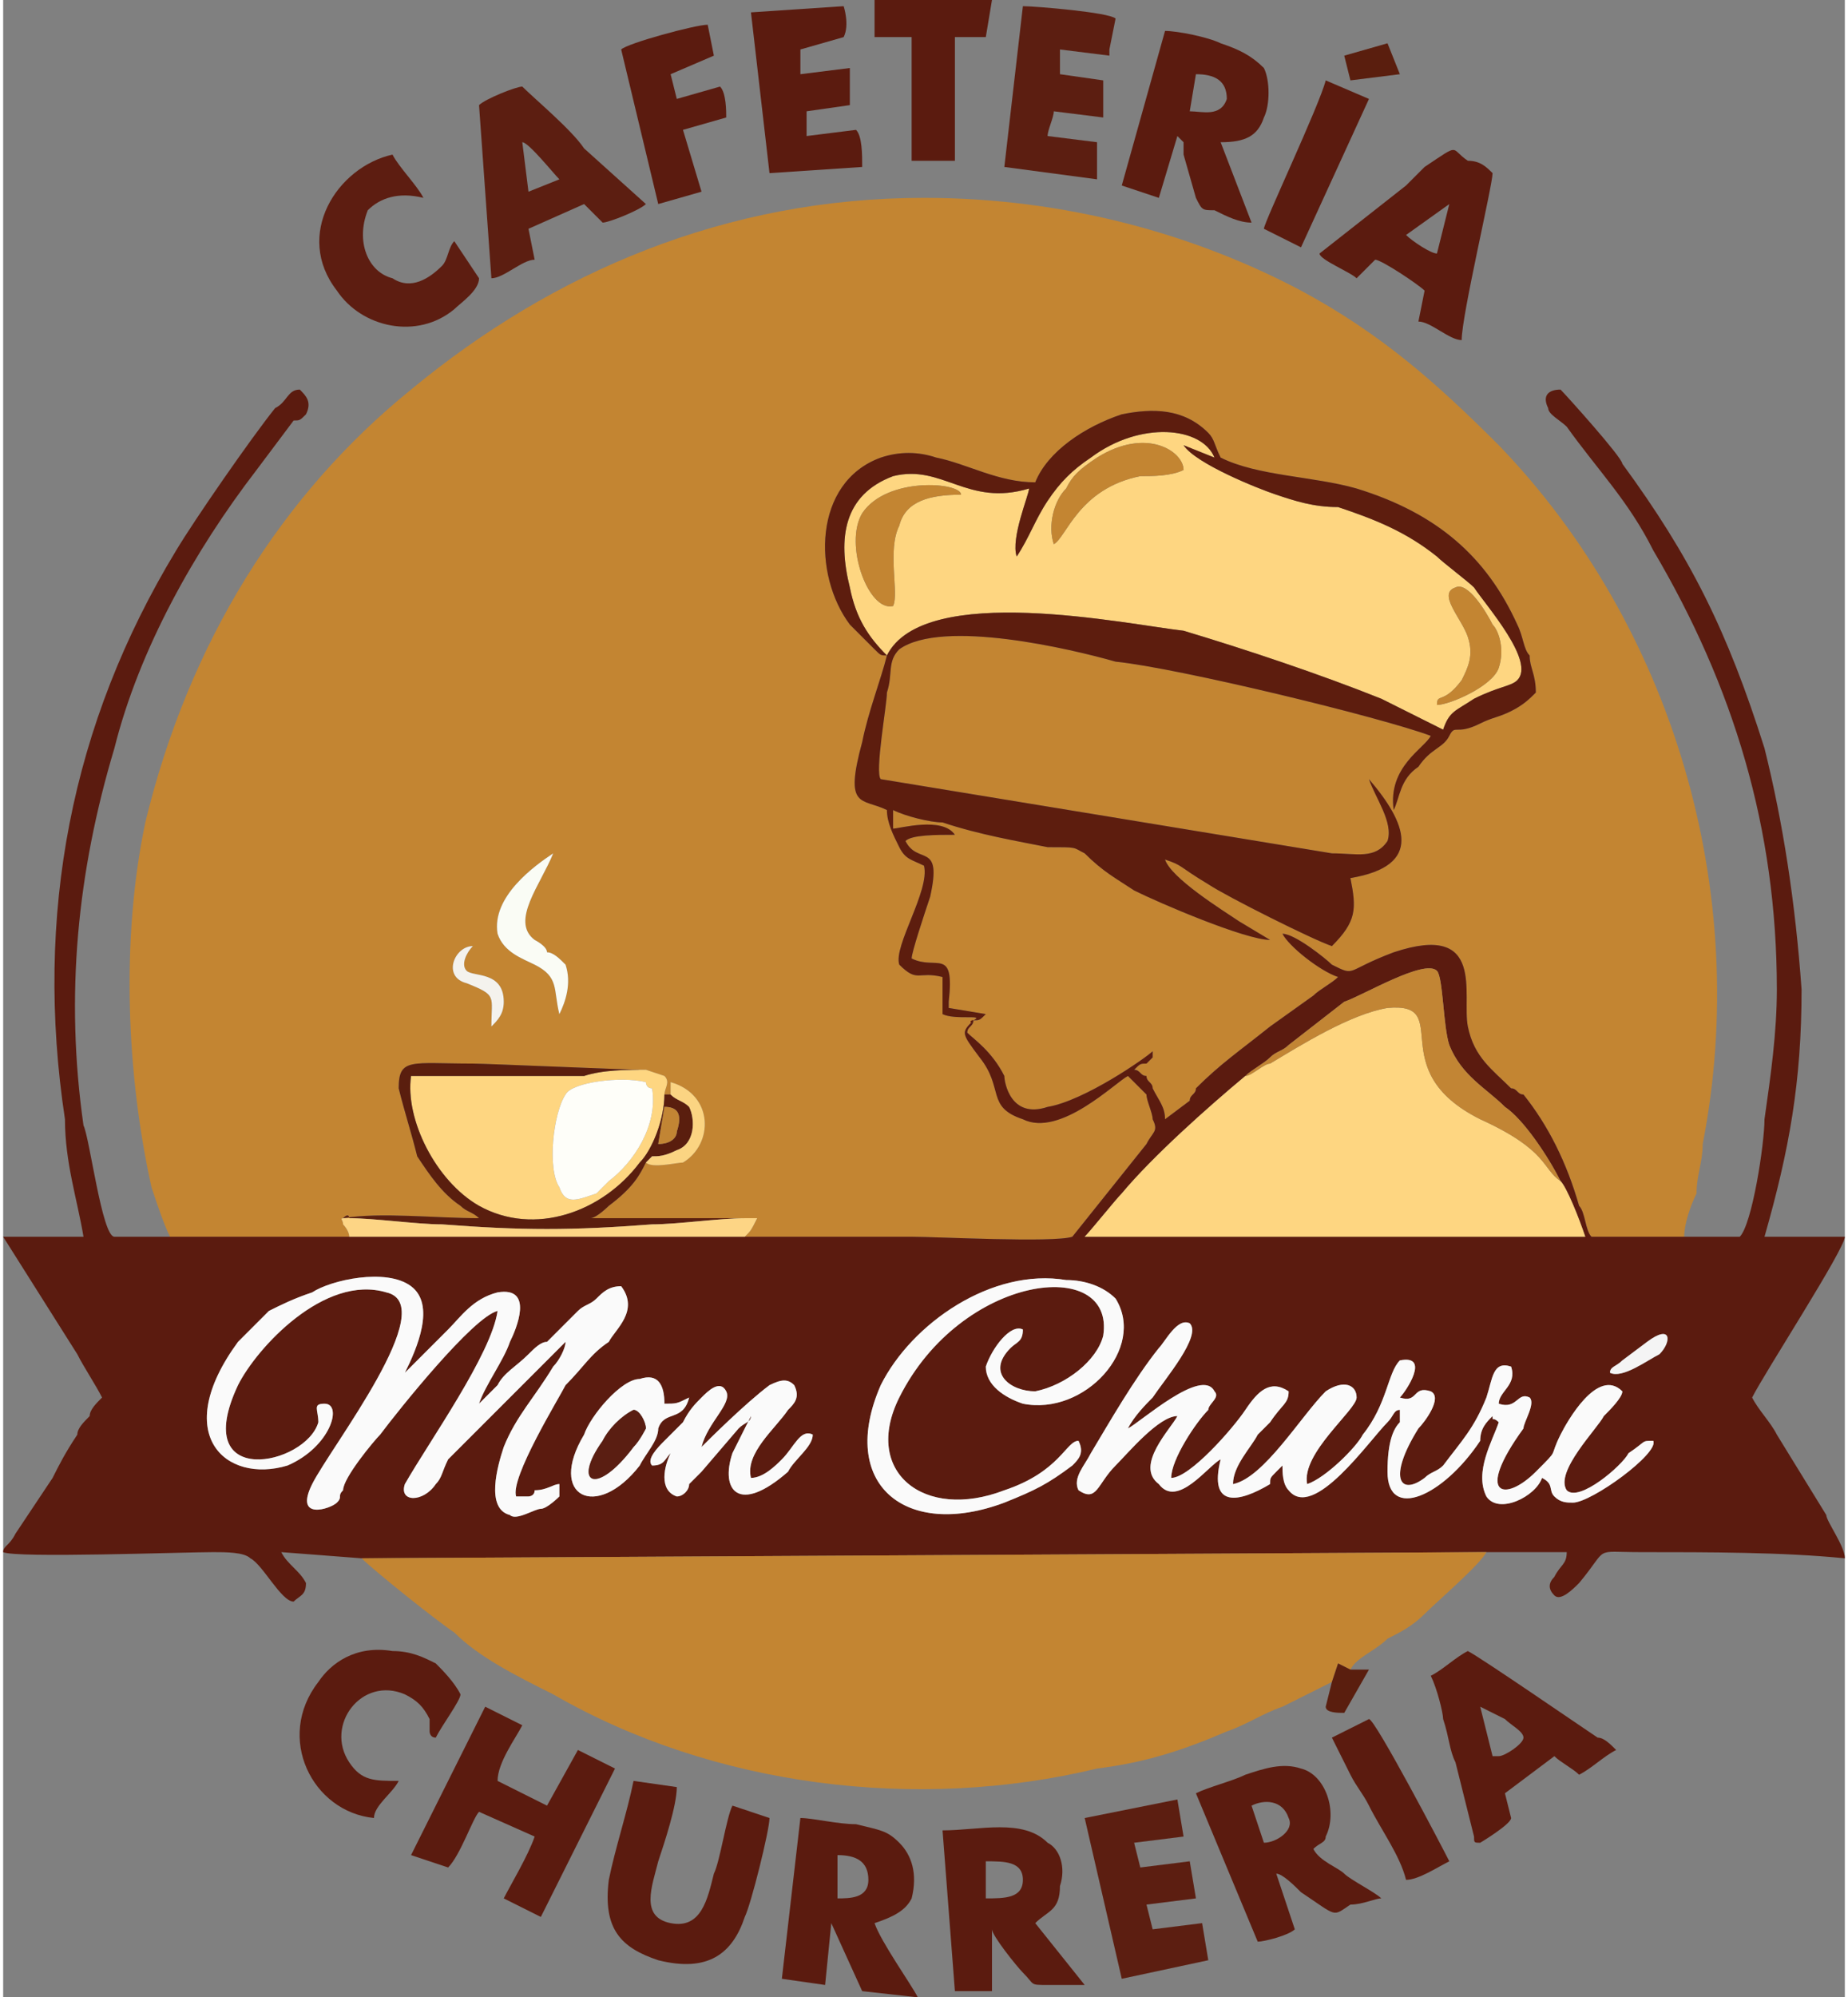 <?xml version="1.0" encoding="UTF-8"?>
<!DOCTYPE svg PUBLIC "-//W3C//DTD SVG 1.1//EN" "http://www.w3.org/Graphics/SVG/1.1/DTD/svg11.dtd">
<!-- Creator: CorelDRAW X8 -->
<svg xmlns="http://www.w3.org/2000/svg" xml:space="preserve" width="661px" height="714px" version="1.1" style="shape-rendering:geometricPrecision; text-rendering:geometricPrecision; image-rendering:optimizeQuality; fill-rule:evenodd; clip-rule:evenodd"
viewBox="0 0 298 323"
 xmlns:xlink="http://www.w3.org/1999/xlink">
 <rect x="0" y="0" width="298" height="323" fill="#808080" stroke="none"/>
 <defs>
  <style type="text/css">
   <![CDATA[
    .fil7 {fill:#5A1E0E}
    .fil12 {fill:#5A1E12}
    .fil1 {fill:#5B1B0F}
    .fil5 {fill:#5C1E11}
    .fil3 {fill:#5D1D0E}
    .fil6 {fill:#5D1D11}
    .fil9 {fill:#C28534}
    .fil0 {fill:#C38532}
    .fil14 {fill:#F4F2ED}
    .fil15 {fill:#F4F4F4}
    .fil4 {fill:#FAFAFA}
    .fil11 {fill:#FAFCF5}
    .fil13 {fill:#FBD482}
    .fil10 {fill:#FDD585}
    .fil2 {fill:#FED681}
    .fil8 {fill:#FEFEF9}
   ]]>
  </style>
 </defs>
 <g id="Capa_x0020_1">
  <path class="fil0" d="M79 166c0,-5 1,-5 -4,-7 -4,-1 -2,-6 1,-6 -1,1 -2,3 -1,4 1,1 6,0 6,5 0,2 -1,3 -2,4zm11 -2c-1,-4 0,-6 -4,-8 -2,-1 -5,-2 -6,-5 -1,-6 6,-11 9,-13 -2,5 -7,11 -3,14 0,0 2,1 2,2 1,0 2,1 3,2 1,3 0,6 -1,8zm-63 36l29 0c0,-1 -1,-2 -1,-2 0,-1 -1,-1 1,-1 0,0 0,-1 -1,0 6,-1 15,0 22,0 -1,-1 -2,-1 -3,-2 -3,-2 -5,-5 -7,-8 -1,-4 -2,-7 -3,-11 0,-5 2,-4 12,-4 2,0 25,1 27,1 1,0 0,0 1,0l3 1c1,1 0,2 0,3 0,0 0,0 1,0l0 -2c7,2 7,10 2,13 -1,0 -5,1 -6,0 -1,2 -2,4 -6,7 0,0 -2,2 -3,2 9,0 18,0 26,0 0,0 1,0 -1,0l2 0c-1,2 -1,2 -2,3 4,0 22,0 27,0 4,0 23,1 26,0l12 -15c1,-2 2,-2 1,-4 0,-1 -1,-3 -1,-4 -1,-1 -2,-2 -3,-3 -2,1 -11,10 -17,7 -6,-2 -3,-5 -7,-10 -3,-4 -3,-4 -1,-6 2,-1 -3,0 -5,-1l0 -6c-4,-1 -4,1 -7,-2 -1,-3 5,-12 4,-16 -2,-1 -3,-1 -4,-3 -1,-2 -2,-4 -2,-6 -4,-2 -7,0 -4,-11 1,-5 3,-10 4,-14 0,0 1,0 0,0 -1,0 -1,0 -2,-1 -1,-1 -1,-1 -4,-4 -6,-8 -6,-23 5,-27 3,-1 6,-1 9,0 5,1 10,4 16,4 2,-5 8,-9 14,-11 5,-1 10,-1 14,3 1,1 1,2 2,4 6,3 15,3 22,5 13,4 21,11 26,22 1,2 1,4 2,5 0,2 1,3 1,6 -1,1 -2,2 -4,3 -2,1 -3,1 -5,2 -4,2 -4,0 -5,2 -1,2 -3,2 -5,5 -3,2 -3,5 -4,7 -1,-7 5,-10 6,-12 -8,-3 -41,-11 -51,-12 -7,-2 -28,-7 -35,-2 -2,2 -1,4 -2,7 0,2 -2,13 -1,14 0,0 67,11 73,12 4,0 7,1 9,-2 1,-3 -2,-7 -3,-10 6,7 9,14 -3,16 1,5 1,7 -3,11 -3,-1 -17,-8 -20,-10 -5,-3 -4,-3 -7,-4 1,3 9,8 12,10l5 3c-4,0 -18,-6 -22,-8 -3,-2 -5,-3 -8,-6 -2,-1 -1,-1 -6,-1 -5,-1 -11,-2 -17,-4 -2,0 -6,-1 -8,-2l0 3c1,0 8,-2 10,1 -3,0 -7,0 -8,1 2,4 6,0 4,9 -1,3 -3,9 -3,10 4,2 7,-2 6,7 0,0 0,1 0,1 0,1 0,-2 0,0l6 1c-1,1 -1,1 -2,1 0,1 -1,1 -1,2 1,1 4,3 6,7 0,1 1,7 7,5 6,-1 16,-8 17,-9 0,1 0,1 0,1l-1 1c-1,0 -1,0 -2,1 1,0 1,1 2,1 0,1 1,1 1,2 1,2 2,3 2,5l4 -3c0,-1 1,-1 1,-2 4,-4 7,-6 12,-10l7 -5c1,-1 3,-2 4,-3 -3,-1 -8,-5 -9,-7 2,0 7,4 8,5 4,2 2,1 10,-2 15,-5 11,7 12,12 1,5 4,7 7,10 1,0 1,1 2,1 4,5 7,11 9,18 1,1 1,4 2,5l15 0c0,-2 1,-5 2,-7 0,-3 1,-5 1,-8 8,-41 -5,-84 -33,-113 -10,-10 -19,-18 -32,-25 -17,-9 -38,-15 -61,-15 -32,0 -60,12 -83,31 -21,17 -36,41 -43,70 -4,19 -3,41 1,59 1,3 2,6 3,8z"/>
  <path class="fil1" d="M107 227c2,0 2,0 4,-1 -1,4 -4,2 -5,5 0,2 -2,4 -3,6 -7,9 -15,5 -9,-5 1,-3 6,-9 9,-9 3,-1 4,1 4,4zm14 12c2,0 4,-2 5,-3 2,-2 3,-5 5,-4 0,2 -3,4 -4,6 -8,7 -11,3 -9,-3 1,-2 2,-4 3,-6 0,1 -1,1 -2,2l-6 7c0,0 -1,1 -2,2 0,1 -1,2 -2,2 -3,-1 -2,-5 -1,-7 -1,1 -1,2 -3,2 -1,-1 1,-3 2,-4 1,-1 2,-2 3,-3 1,-2 2,-3 3,-4 1,-1 3,-3 4,-1 1,2 -3,5 -4,9 1,-1 7,-7 11,-10 2,-1 3,-1 4,0 1,2 0,3 -1,4 -2,3 -7,7 -6,11zm139 -17c0,-1 1,-1 2,-2l4 -3c4,-3 4,0 2,2 -2,1 -6,4 -8,3zm-78 9c2,-1 12,-10 14,-6 1,1 -1,2 -1,3 -2,2 -6,8 -6,11 3,0 10,-8 12,-11 2,-3 4,-5 7,-3 0,2 -1,2 -3,5 -1,1 -1,1 -2,2 -1,2 -4,5 -4,8 5,-1 11,-11 15,-15 3,-2 5,-1 5,1 0,2 -9,9 -8,14 3,-1 8,-6 9,-8 4,-5 4,-10 6,-12 5,-1 1,5 0,6 3,1 2,-2 5,-1 2,1 -1,5 -2,6 -5,8 -3,11 1,8 1,-1 2,-1 3,-2 3,-4 5,-6 7,-11 1,-3 1,-6 4,-5 1,3 -2,4 -2,6 3,1 3,-2 5,-1 1,1 -1,4 -1,5 -8,11 -3,12 2,7 4,-4 2,-2 4,-6 1,-2 6,-11 10,-7 0,1 -2,3 -3,4 -1,2 -8,9 -6,12 2,2 9,-4 10,-6 3,-2 2,-2 4,-2 1,2 -10,10 -13,10 -1,0 -2,0 -3,-1 -1,-1 0,-2 -2,-3 -1,3 -7,6 -9,3 -2,-4 1,-9 2,-12 -1,-1 -1,0 -1,-1 -1,1 -2,2 -2,4 -6,9 -15,13 -15,5 0,-5 1,-7 2,-8 0,-2 0,-1 0,-2 -1,0 -1,1 -2,2 -3,3 -12,16 -16,11 -1,-1 -1,-3 -1,-4 0,0 -1,1 -1,1 -1,1 -1,1 -1,2 -5,3 -10,4 -8,-4 -2,1 -7,8 -10,4 -4,-3 2,-9 3,-11 -3,0 -8,6 -10,8 -3,3 -3,6 -6,4 -1,-2 1,-4 2,-6 3,-5 7,-12 11,-17 1,-1 3,-5 5,-4 2,2 -4,9 -6,12 -1,1 -3,3 -4,5zm-8 2c1,2 0,3 -1,4 -4,3 -6,4 -11,6 -16,6 -27,-3 -20,-19 5,-10 18,-19 30,-17 3,0 6,1 8,3 5,8 -5,19 -15,17 -3,-1 -6,-3 -6,-6 1,-3 4,-7 6,-6 0,2 -1,2 -2,3 -4,4 0,7 4,7 5,-1 10,-5 11,-9 2,-13 -23,-10 -33,10 -6,12 4,20 17,15 9,-3 10,-8 12,-8zm-109 -11l7 -7c2,-2 4,-5 8,-6 6,-1 3,6 2,8 -1,3 -4,7 -5,10 1,-1 2,-2 3,-3 1,-2 3,-3 5,-5 1,-1 2,-2 3,-2l5 -5c1,-1 2,-1 3,-2 1,-1 2,-2 4,-2 3,4 -1,7 -2,9 -3,2 -4,4 -7,7 -1,2 -9,15 -8,18l1 0c0,0 0,0 1,0 0,0 1,0 1,-1 2,0 3,-1 4,-1 0,1 0,1 0,2 0,0 -2,2 -3,2 -1,0 -4,2 -5,1 -4,-1 -2,-8 -1,-11 2,-5 5,-8 8,-13 1,-1 2,-3 2,-4l-6 6c-1,1 -2,2 -3,3 -3,3 -7,7 -10,10 -1,2 -1,3 -2,4 -2,3 -6,3 -5,0 4,-7 14,-21 15,-28 -4,1 -16,16 -19,20 -1,1 -6,7 -6,9 -1,1 0,1 -1,2 -1,1 -7,3 -4,-3 3,-6 21,-29 12,-31 -10,-3 -21,9 -24,15 -8,17 11,13 13,6 0,-2 -1,-3 1,-3 3,0 1,7 -6,10 -10,3 -19,-5 -8,-20l5 -5c2,-1 4,-2 7,-3 3,-2 12,-4 16,-1 4,3 1,10 -1,14zm136 -48c1,-1 3,-2 4,-3 1,-1 2,-1 3,-2l9 -7c3,-1 13,-7 15,-5 1,1 1,9 2,12 2,5 6,7 9,10 3,2 7,8 9,12 1,1 3,6 4,9l-81 0c1,-1 5,-6 6,-7 5,-6 14,-14 20,-19zm71 26l-15 0c-1,-1 -1,-4 -2,-5 -2,-7 -5,-13 -9,-18 -1,0 -1,-1 -2,-1 -3,-3 -6,-5 -7,-10 -1,-5 3,-17 -12,-12 -8,3 -6,4 -10,2 -1,-1 -6,-5 -8,-5 1,2 6,6 9,7 -1,1 -3,2 -4,3l-7 5c-5,4 -8,6 -12,10 0,1 -1,1 -1,2l-4 3c0,-2 -1,-3 -2,-5 0,-1 -1,-1 -1,-2 -1,0 -1,-1 -2,-1 1,-1 1,-1 2,-1l1 -1c0,0 0,0 0,-1 -1,1 -11,8 -17,9 -6,2 -7,-4 -7,-5 -2,-4 -5,-6 -6,-7 0,-1 1,-1 1,-2 -1,0 0,1 0,0 -2,2 -2,2 1,6 4,5 1,8 7,10 6,3 15,-6 17,-7 1,1 2,2 3,3 0,1 1,3 1,4 1,2 0,2 -1,4l-12 15c-3,1 -22,0 -26,0 -5,0 -23,0 -27,0l-64 0 -29 0 -9 0c-2,0 -4,-16 -5,-18 -3,-21 -1,-41 5,-61 4,-16 13,-32 23,-45l6 -8c1,0 1,0 2,-1 1,-2 0,-3 -1,-4 -2,0 -2,2 -4,3 -4,5 -13,18 -16,23 -17,28 -23,59 -18,92 0,7 2,13 3,19l-13 0 12 19c1,2 3,5 4,7 -1,1 -2,2 -2,3 -1,1 -2,2 -2,3 -2,3 -3,5 -4,7l-6 9c-1,2 -2,2 -2,3 2,1 29,0 34,0 2,0 5,0 6,1 2,1 5,7 7,7 1,-1 2,-1 2,-3 -1,-2 -3,-3 -4,-5l13 1 182 -1 13 0c0,2 -1,2 -2,4 -1,1 -1,2 0,3 1,1 3,-1 4,-2 5,-6 2,-5 10,-5 11,0 23,0 33,1 0,-2 -3,-6 -3,-7l-8 -13c-1,-2 -3,-4 -4,-6 2,-4 15,-24 15,-26l-13 0c4,-14 6,-25 6,-40 -1,-14 -3,-27 -6,-39 -6,-19 -12,-31 -23,-46 0,-1 -9,-11 -10,-12 -2,0 -3,1 -2,3 0,1 2,2 3,3 5,7 10,12 14,20 13,22 20,45 20,71 0,7 -1,14 -2,21 0,4 -2,17 -4,19l-9 0z"/>
  <path class="fil0" d="M215 272l1 -3 2 1c1,-2 4,-3 6,-5 2,-1 4,-2 6,-4 2,-2 9,-8 10,-10l-182 1c2,2 12,10 15,12 4,4 10,7 16,10 26,15 59,19 88,12 8,-1 14,-3 21,-6 3,-1 6,-3 9,-4l8 -4z"/>
  <path class="fil2" d="M232 114c0,-2 1,0 4,-4 1,-2 2,-4 1,-7 -1,-3 -5,-7 -2,-8 2,-1 5,4 6,6 1,1 2,4 1,7 -1,3 -8,6 -10,6zm-88 -16c-4,1 -8,-10 -5,-15 4,-6 16,-5 16,-3 -5,0 -9,1 -10,5 -2,4 0,11 -1,13zm26 -10c-1,-3 0,-7 2,-9 1,-2 2,-3 5,-5 8,-5 14,-1 14,2 -2,1 -5,1 -7,1 -10,2 -12,10 -14,11zm-27 18c1,0 0,0 0,0 6,-12 39,-5 48,-4 10,3 22,7 32,11 4,2 8,4 10,5 1,-3 2,-3 5,-5 4,-2 6,-2 7,-3 3,-3 -5,-12 -7,-15 -1,-1 -5,-4 -6,-5 -5,-4 -10,-6 -16,-8 -4,0 -7,-1 -10,-2 -3,-1 -13,-5 -15,-8l5 2c-2,-5 -12,-6 -20,0 -3,2 -5,4 -7,7 -2,3 -3,6 -5,9 -1,-3 2,-10 2,-11 -10,3 -14,-4 -22,-2 -8,3 -9,10 -7,18 1,5 3,8 6,11z"/>
  <path class="fil3" d="M143 106c-3,-3 -5,-6 -6,-11 -2,-8 -1,-15 7,-18 8,-2 12,5 22,2 0,1 -3,8 -2,11 2,-3 3,-6 5,-9 2,-3 4,-5 7,-7 8,-6 18,-5 20,0l-5 -2c2,3 12,7 15,8 3,1 6,2 10,2 6,2 11,4 16,8 1,1 5,4 6,5 2,3 10,12 7,15 -1,1 -3,1 -7,3 -3,2 -4,2 -5,5 -2,-1 -6,-3 -10,-5 -10,-4 -22,-8 -32,-11 -9,-1 -42,-8 -48,4 -1,4 -3,9 -4,14 -3,11 0,9 4,11 0,2 1,4 2,6 1,2 2,2 4,3 1,4 -5,13 -4,16 3,3 3,1 7,2l0 6c2,1 7,0 5,1 0,1 -1,0 0,0 1,0 1,0 2,-1l-6 -1c0,-2 0,1 0,0 0,0 0,-1 0,-1 1,-9 -2,-5 -6,-7 0,-1 2,-7 3,-10 2,-9 -2,-5 -4,-9 1,-1 5,-1 8,-1 -2,-3 -9,-1 -10,-1l0 -3c2,1 6,2 8,2 6,2 12,3 17,4 5,0 4,0 6,1 3,3 5,4 8,6 4,2 18,8 22,8l-5 -3c-3,-2 -11,-7 -12,-10 3,1 2,1 7,4 3,2 17,9 20,10 4,-4 4,-6 3,-11 12,-2 9,-9 3,-16 1,3 4,7 3,10 -2,3 -5,2 -9,2 -6,-1 -73,-12 -73,-12 -1,-1 1,-12 1,-14 1,-3 0,-5 2,-7 7,-5 28,0 35,2 10,1 43,9 51,12 -1,2 -7,5 -6,12 1,-2 1,-5 4,-7 2,-3 4,-3 5,-5 1,-2 1,0 5,-2 2,-1 3,-1 5,-2 2,-1 3,-2 4,-3 0,-3 -1,-4 -1,-6 -1,-1 -1,-3 -2,-5 -5,-11 -13,-18 -26,-22 -7,-2 -16,-2 -22,-5 -1,-2 -1,-3 -2,-4 -4,-4 -9,-4 -14,-3 -6,2 -12,6 -14,11 -6,0 -11,-3 -16,-4 -3,-1 -6,-1 -9,0 -11,4 -11,19 -5,27 3,3 3,3 4,4 1,1 1,1 2,1z"/>
  <path class="fil2" d="M201 174c-6,5 -15,13 -20,19 -1,1 -5,6 -6,7l81 0c-1,-3 -3,-8 -4,-9 -3,-2 -2,-5 -13,-10 -16,-8 -4,-19 -15,-18 -6,1 -14,6 -19,9 -1,0 -3,2 -4,2z"/>
  <path class="fil4" d="M65 222c2,-4 5,-11 1,-14 -4,-3 -13,-1 -16,1 -3,1 -5,2 -7,3l-5 5c-11,15 -2,23 8,20 7,-3 9,-10 6,-10 -2,0 -1,1 -1,3 -2,7 -21,11 -13,-6 3,-6 14,-18 24,-15 9,2 -9,25 -12,31 -3,6 3,4 4,3 1,-1 0,-1 1,-2 0,-2 5,-8 6,-9 3,-4 15,-19 19,-20 -1,7 -11,21 -15,28 -1,3 3,3 5,0 1,-1 1,-2 2,-4 3,-3 7,-7 10,-10 1,-1 2,-2 3,-3l6 -6c0,1 -1,3 -2,4 -3,5 -6,8 -8,13 -1,3 -3,10 1,11 1,1 4,-1 5,-1 1,0 3,-2 3,-2 0,-1 0,-1 0,-2 -1,0 -2,1 -4,1 0,1 -1,1 -1,1 -1,0 -1,0 -1,0l-1 0c-1,-3 7,-16 8,-18 3,-3 4,-5 7,-7 1,-2 5,-5 2,-9 -2,0 -3,1 -4,2 -1,1 -2,1 -3,2l-5 5c-1,0 -2,1 -3,2 -2,2 -4,3 -5,5 -1,1 -2,2 -3,3 1,-3 4,-7 5,-10 1,-2 4,-9 -2,-8 -4,1 -6,4 -8,6l-7 7z"/>
  <path class="fil4" d="M182 231c1,-2 3,-4 4,-5 2,-3 8,-10 6,-12 -2,-1 -4,3 -5,4 -4,5 -8,12 -11,17 -1,2 -3,4 -2,6 3,2 3,-1 6,-4 2,-2 7,-8 10,-8 -1,2 -7,8 -3,11 3,4 8,-3 10,-4 -2,8 3,7 8,4 0,-1 0,-1 1,-2 0,0 1,-1 1,-1 0,1 0,3 1,4 4,5 13,-8 16,-11 1,-1 1,-2 2,-2 0,1 0,0 0,2 -1,1 -2,3 -2,8 0,8 9,4 15,-5 0,-2 1,-3 2,-4 0,1 0,0 1,1 -1,3 -4,8 -2,12 2,3 8,0 9,-3 2,1 1,2 2,3 1,1 2,1 3,1 3,0 14,-8 13,-10 -2,0 -1,0 -4,2 -1,2 -8,8 -10,6 -2,-3 5,-10 6,-12 1,-1 3,-3 3,-4 -4,-4 -9,5 -10,7 -2,4 0,2 -4,6 -5,5 -10,4 -2,-7 0,-1 2,-4 1,-5 -2,-1 -2,2 -5,1 0,-2 3,-3 2,-6 -3,-1 -3,2 -4,5 -2,5 -4,7 -7,11 -1,1 -2,1 -3,2 -4,3 -6,0 -1,-8 1,-1 4,-5 2,-6 -3,-1 -2,2 -5,1 1,-1 5,-7 0,-6 -2,2 -2,7 -6,12 -1,2 -6,7 -9,8 -1,-5 8,-12 8,-14 0,-2 -2,-3 -5,-1 -4,4 -10,14 -15,15 0,-3 3,-6 4,-8 1,-1 1,-1 2,-2 2,-3 3,-3 3,-5 -3,-2 -5,0 -7,3 -2,3 -9,11 -12,11 0,-3 4,-9 6,-11 0,-1 2,-2 1,-3 -2,-4 -12,5 -14,6z"/>
  <path class="fil2" d="M105 176c1,6 -3,12 -7,15 -1,1 -1,1 -2,2 -3,1 -5,2 -6,-1 -2,-3 -1,-12 1,-15 1,-2 9,-3 13,-2 0,0 0,1 1,1zm2 1c0,-1 1,-2 0,-3l-3 -1c-3,0 -7,0 -10,1l-28 0c-1,7 4,17 11,21 9,5 20,1 26,-7 2,-2 4,-7 4,-11z"/>
  <path class="fil1" d="M80 288c0,-3 3,-7 4,-9l-6 -3 -12 24 6 2c2,-2 4,-8 5,-9l9 4c-1,3 -4,8 -5,10l6 3 12 -24 -6 -3 -5 9 -8 -4z"/>
  <path class="fil1" d="M135 300c3,0 5,1 5,4 0,3 -3,3 -5,3l0 -7zm6 11c3,-1 5,-2 6,-4 1,-4 0,-7 -2,-9 -2,-2 -3,-2 -7,-3 -3,0 -7,-1 -9,-1l-3 26 7 1 1 -10 5 11 9 1c-1,-2 -6,-9 -7,-12z"/>
  <path class="fil1" d="M202 292c2,-1 5,-1 6,2 1,2 -2,4 -4,4l-2 -6zm1 22c1,0 5,-1 6,-2l-3 -9c1,0 3,2 4,3 6,4 5,4 8,2 2,0 4,-1 5,-1 -1,-1 -5,-3 -6,-4 -1,-1 -4,-2 -5,-4 1,-1 2,-1 2,-2 2,-4 0,-10 -4,-11 -3,-1 -6,0 -9,1 -2,1 -6,2 -8,3l10 24z"/>
  <path class="fil1" d="M193 12c3,0 5,1 5,4 -1,3 -4,2 -6,2l1 -6zm-12 18l6 2 3 -10 1 1c0,1 0,1 0,2l2 7c1,2 1,2 3,2 2,1 4,2 6,2l-5 -13c4,0 6,-1 7,-4 1,-2 1,-6 0,-8 -2,-2 -4,-3 -7,-4 -2,-1 -7,-2 -9,-2l-7 25z"/>
  <path class="fil1" d="M159 301c3,0 6,0 6,3 0,3 -3,3 -6,3l0 -6zm-5 21c1,0 5,0 6,0l0 -10c0,1 4,6 5,7 2,2 1,2 4,2l6 0 -8 -10c2,-2 4,-2 4,-6 1,-3 0,-6 -2,-7 -4,-4 -11,-2 -17,-2l2 26z"/>
  <path class="fil1" d="M118 292c-1,2 -2,9 -3,11 -1,4 -2,9 -7,8 -5,-1 -3,-6 -2,-10 1,-3 3,-9 3,-12l-7 -1c-1,5 -3,11 -4,16 -1,8 2,11 8,13 8,2 12,-1 14,-7 1,-2 4,-14 4,-16l-6 -2z"/>
  <path class="fil1" d="M246 281c0,1 -3,3 -4,3 0,0 0,0 -1,0l-2 -8 4 2c1,1 3,2 3,3zm-15 -10c1,2 2,6 2,7 1,3 1,5 2,7l3 12c0,1 0,1 1,1 0,0 5,-3 5,-4l-1 -4 8 -6c1,1 3,2 4,3 2,-1 4,-3 6,-4 -1,-1 -2,-2 -3,-2 -3,-2 -19,-13 -21,-14 -2,1 -4,3 -6,4z"/>
  <path class="fil1" d="M234 33l-2 8c-1,0 -4,-2 -5,-3l7 -5zm-21 8c0,1 5,3 6,4 1,-1 2,-2 3,-3 1,0 7,4 8,5l-1 5c2,0 5,3 7,3 0,-4 5,-25 5,-27 -1,-1 -2,-2 -4,-2 -3,-2 -1,-3 -7,1 -1,1 -2,2 -3,3l-14 11z"/>
  <path class="fil5" d="M85 31l-1 -8c1,0 5,5 6,6l-5 2zm-8 -14l2 28c2,0 5,-3 7,-3l-1 -5 9 -4 3 3c1,0 6,-2 7,-3l-10 -9c-2,-3 -8,-8 -10,-10 -1,0 -6,2 -7,3z"/>
  <path class="fil4" d="M174 233c-2,0 -3,5 -12,8 -13,5 -23,-3 -17,-15 10,-20 35,-23 33,-10 -1,4 -6,8 -11,9 -4,0 -8,-3 -4,-7 1,-1 2,-1 2,-3 -2,-1 -5,3 -6,6 0,3 3,5 6,6 10,2 20,-9 15,-17 -2,-2 -5,-3 -8,-3 -12,-2 -25,7 -30,17 -7,16 4,25 20,19 5,-2 7,-3 11,-6 1,-1 2,-2 1,-4z"/>
  <polygon class="fil5" points="181,320 195,317 194,311 186,312 185,308 193,307 192,301 184,302 183,298 191,297 190,291 175,294 "/>
  <path class="fil1" d="M121 2l3 26 15 -1c0,-2 0,-5 -1,-6l-8 1 0 -4 7 -1 0 -6 -8 1 0 -4 7 -2c1,-2 0,-5 0,-5l-15 1z"/>
  <path class="fil5" d="M162 27l15 2 0 -6 -8 -1c0,-1 1,-3 1,-4l8 1 0 -6 -7 -1 0 -4 8 1c0,-1 0,0 0,-1l1 -5c-1,-1 -13,-2 -15,-2l-3 26z"/>
  <path class="fil6" d="M77 45l-4 -6c-1,1 -1,3 -2,4 -2,2 -5,4 -8,2 -4,-1 -6,-6 -4,-11 2,-2 5,-3 9,-2 -1,-2 -4,-5 -5,-7 -9,2 -16,13 -9,22 4,6 13,8 19,3 1,-1 4,-3 4,-5z"/>
  <path class="fil1" d="M64 288c-4,0 -6,0 -8,-3 -4,-6 2,-14 9,-11 2,1 3,2 4,4l0 2c0,0 0,0 0,0 0,0 0,1 1,1 1,-2 4,-6 4,-7 -1,-2 -3,-4 -4,-5 -2,-1 -4,-2 -7,-2 -6,-1 -10,2 -12,5 -7,9 -1,21 9,22 0,-2 3,-4 4,-6z"/>
  <path class="fil1" d="M100 8l6 25 7 -2 -3 -10 7 -2c0,-1 0,-4 -1,-5l-7 2 -1 -4 7 -3 -1 -5c-2,0 -13,3 -14,4z"/>
  <path class="fil7" d="M107 179c2,0 3,1 2,4 0,1 -1,2 -3,2l1 -6zm-51 18c4,0 11,1 15,1 13,1 21,1 34,0 4,0 11,-1 15,-1 2,0 1,0 1,0 -8,0 -17,0 -26,0 1,0 3,-2 3,-2 4,-3 5,-5 6,-7l1 -1c1,0 2,0 4,-1 3,-1 3,-5 2,-7 -1,-1 -2,-1 -3,-2 -1,0 -1,0 -1,0 0,4 -2,9 -4,11 -6,8 -17,12 -26,7 -7,-4 -12,-14 -11,-21l28 0c3,-1 7,-1 10,-1 -1,0 0,0 -1,0 -2,0 -25,-1 -27,-1 -10,0 -12,-1 -12,4 1,4 2,7 3,11 2,3 4,6 7,8 1,1 2,1 3,2 -7,0 -16,-1 -22,0 1,-1 1,0 1,0z"/>
  <path class="fil1" d="M141 6c2,0 4,0 6,0l0 20 7 0 0 -20 5 0 1 -6 -19 0 0 6z"/>
  <path class="fil8" d="M105 176c-1,0 -1,-1 -1,-1 -4,-1 -12,0 -13,2 -2,3 -3,12 -1,15 1,3 3,2 6,1 1,-1 1,-1 2,-2 4,-3 8,-9 7,-15z"/>
  <path class="fil9" d="M201 174c1,0 3,-2 4,-2 5,-3 13,-8 19,-9 11,-1 -1,10 15,18 11,5 10,8 13,10 -2,-4 -6,-10 -9,-12 -3,-3 -7,-5 -9,-10 -1,-3 -1,-11 -2,-12 -2,-2 -12,4 -15,5l-9 7c-1,1 -2,1 -3,2 -1,1 -3,2 -4,3z"/>
  <path class="fil4" d="M121 239c-1,-4 4,-8 6,-11 1,-1 2,-2 1,-4 -1,-1 -2,-1 -4,0 -4,3 -10,9 -11,10 1,-4 5,-7 4,-9 -1,-2 -3,0 -4,1 -1,1 -2,2 -3,4 -1,1 -2,2 -3,3 -1,1 -3,3 -2,4 2,0 2,-1 3,-2 -1,2 -2,6 1,7 1,0 2,-1 2,-2 1,-1 2,-2 2,-2l6 -7c1,-1 2,-1 2,-2 -1,2 -2,4 -3,6 -2,6 1,10 9,3 1,-2 4,-4 4,-6 -2,-1 -3,2 -5,4 -1,1 -3,3 -5,3z"/>
  <path class="fil1" d="M215 281c1,2 2,4 3,6 1,2 2,3 3,5 2,4 5,8 6,12 2,0 5,-2 7,-3 -1,-2 -12,-23 -13,-23l-6 3z"/>
  <path class="fil1" d="M204 37l6 3 11 -24 -7 -3c-1,4 -10,23 -10,24z"/>
  <path class="fil4" d="M102 228c1,0 2,2 2,3 0,0 -1,2 -2,3 -6,8 -10,6 -5,-1 1,-2 3,-4 5,-5zm5 -1c0,-3 -1,-5 -4,-4 -3,0 -8,6 -9,9 -6,10 2,14 9,5 1,-2 3,-4 3,-6 1,-3 4,-1 5,-5 -2,1 -2,1 -4,1z"/>
  <path class="fil0" d="M170 88c2,-1 4,-9 14,-11 2,0 5,0 7,-1 0,-3 -6,-7 -14,-2 -3,2 -4,3 -5,5 -2,2 -3,6 -2,9z"/>
  <path class="fil10" d="M56 200l64 0c1,-1 1,-1 2,-3l-2 0c-4,0 -11,1 -15,1 -13,1 -21,1 -34,0 -4,0 -11,-1 -15,-1 -2,0 -1,0 -1,1 0,0 1,1 1,2z"/>
  <path class="fil0" d="M144 98c1,-2 -1,-9 1,-13 1,-4 5,-5 10,-5 0,-2 -12,-3 -16,3 -3,5 1,16 5,15z"/>
  <path class="fil11" d="M90 164c1,-2 2,-5 1,-8 -1,-1 -2,-2 -3,-2 0,-1 -2,-2 -2,-2 -4,-3 1,-9 3,-14 -3,2 -10,7 -9,13 1,3 4,4 6,5 4,2 3,4 4,8z"/>
  <path class="fil0" d="M241 101c-1,-2 -4,-7 -6,-6 -3,1 1,5 2,8 1,3 0,5 -1,7 -3,4 -4,2 -4,4 2,0 9,-3 10,-6 1,-3 0,-6 -1,-7z"/>
  <path class="fil12" d="M102 228c-2,1 -4,3 -5,5 -5,7 -1,9 5,1 1,-1 2,-3 2,-3 0,-1 -1,-3 -2,-3z"/>
  <path class="fil7" d="M215 272l-1 4c0,1 2,1 3,1l4 -7c-1,0 -2,0 -3,0l-2 -1 -1 3z"/>
  <path class="fil13" d="M108 177c1,1 2,1 3,2 1,2 1,6 -2,7 -2,1 -3,1 -4,1l-1 1c1,1 5,0 6,0 5,-3 5,-11 -2,-13l0 2z"/>
  <polygon class="fil7" points="217,9 218,13 226,12 224,7 "/>
  <path class="fil14" d="M79 166c1,-1 2,-2 2,-4 0,-5 -5,-4 -6,-5 -1,-1 0,-3 1,-4 -3,0 -5,5 -1,6 5,2 4,2 4,7z"/>
  <path class="fil15" d="M260 222c2,1 6,-2 8,-3 2,-2 2,-5 -2,-2l-4 3c-1,1 -2,1 -2,2z"/>
  <path class="fil9" d="M106 185c2,0 3,-1 3,-2 1,-3 0,-4 -2,-4l-1 6z"/>
 </g>
</svg>
